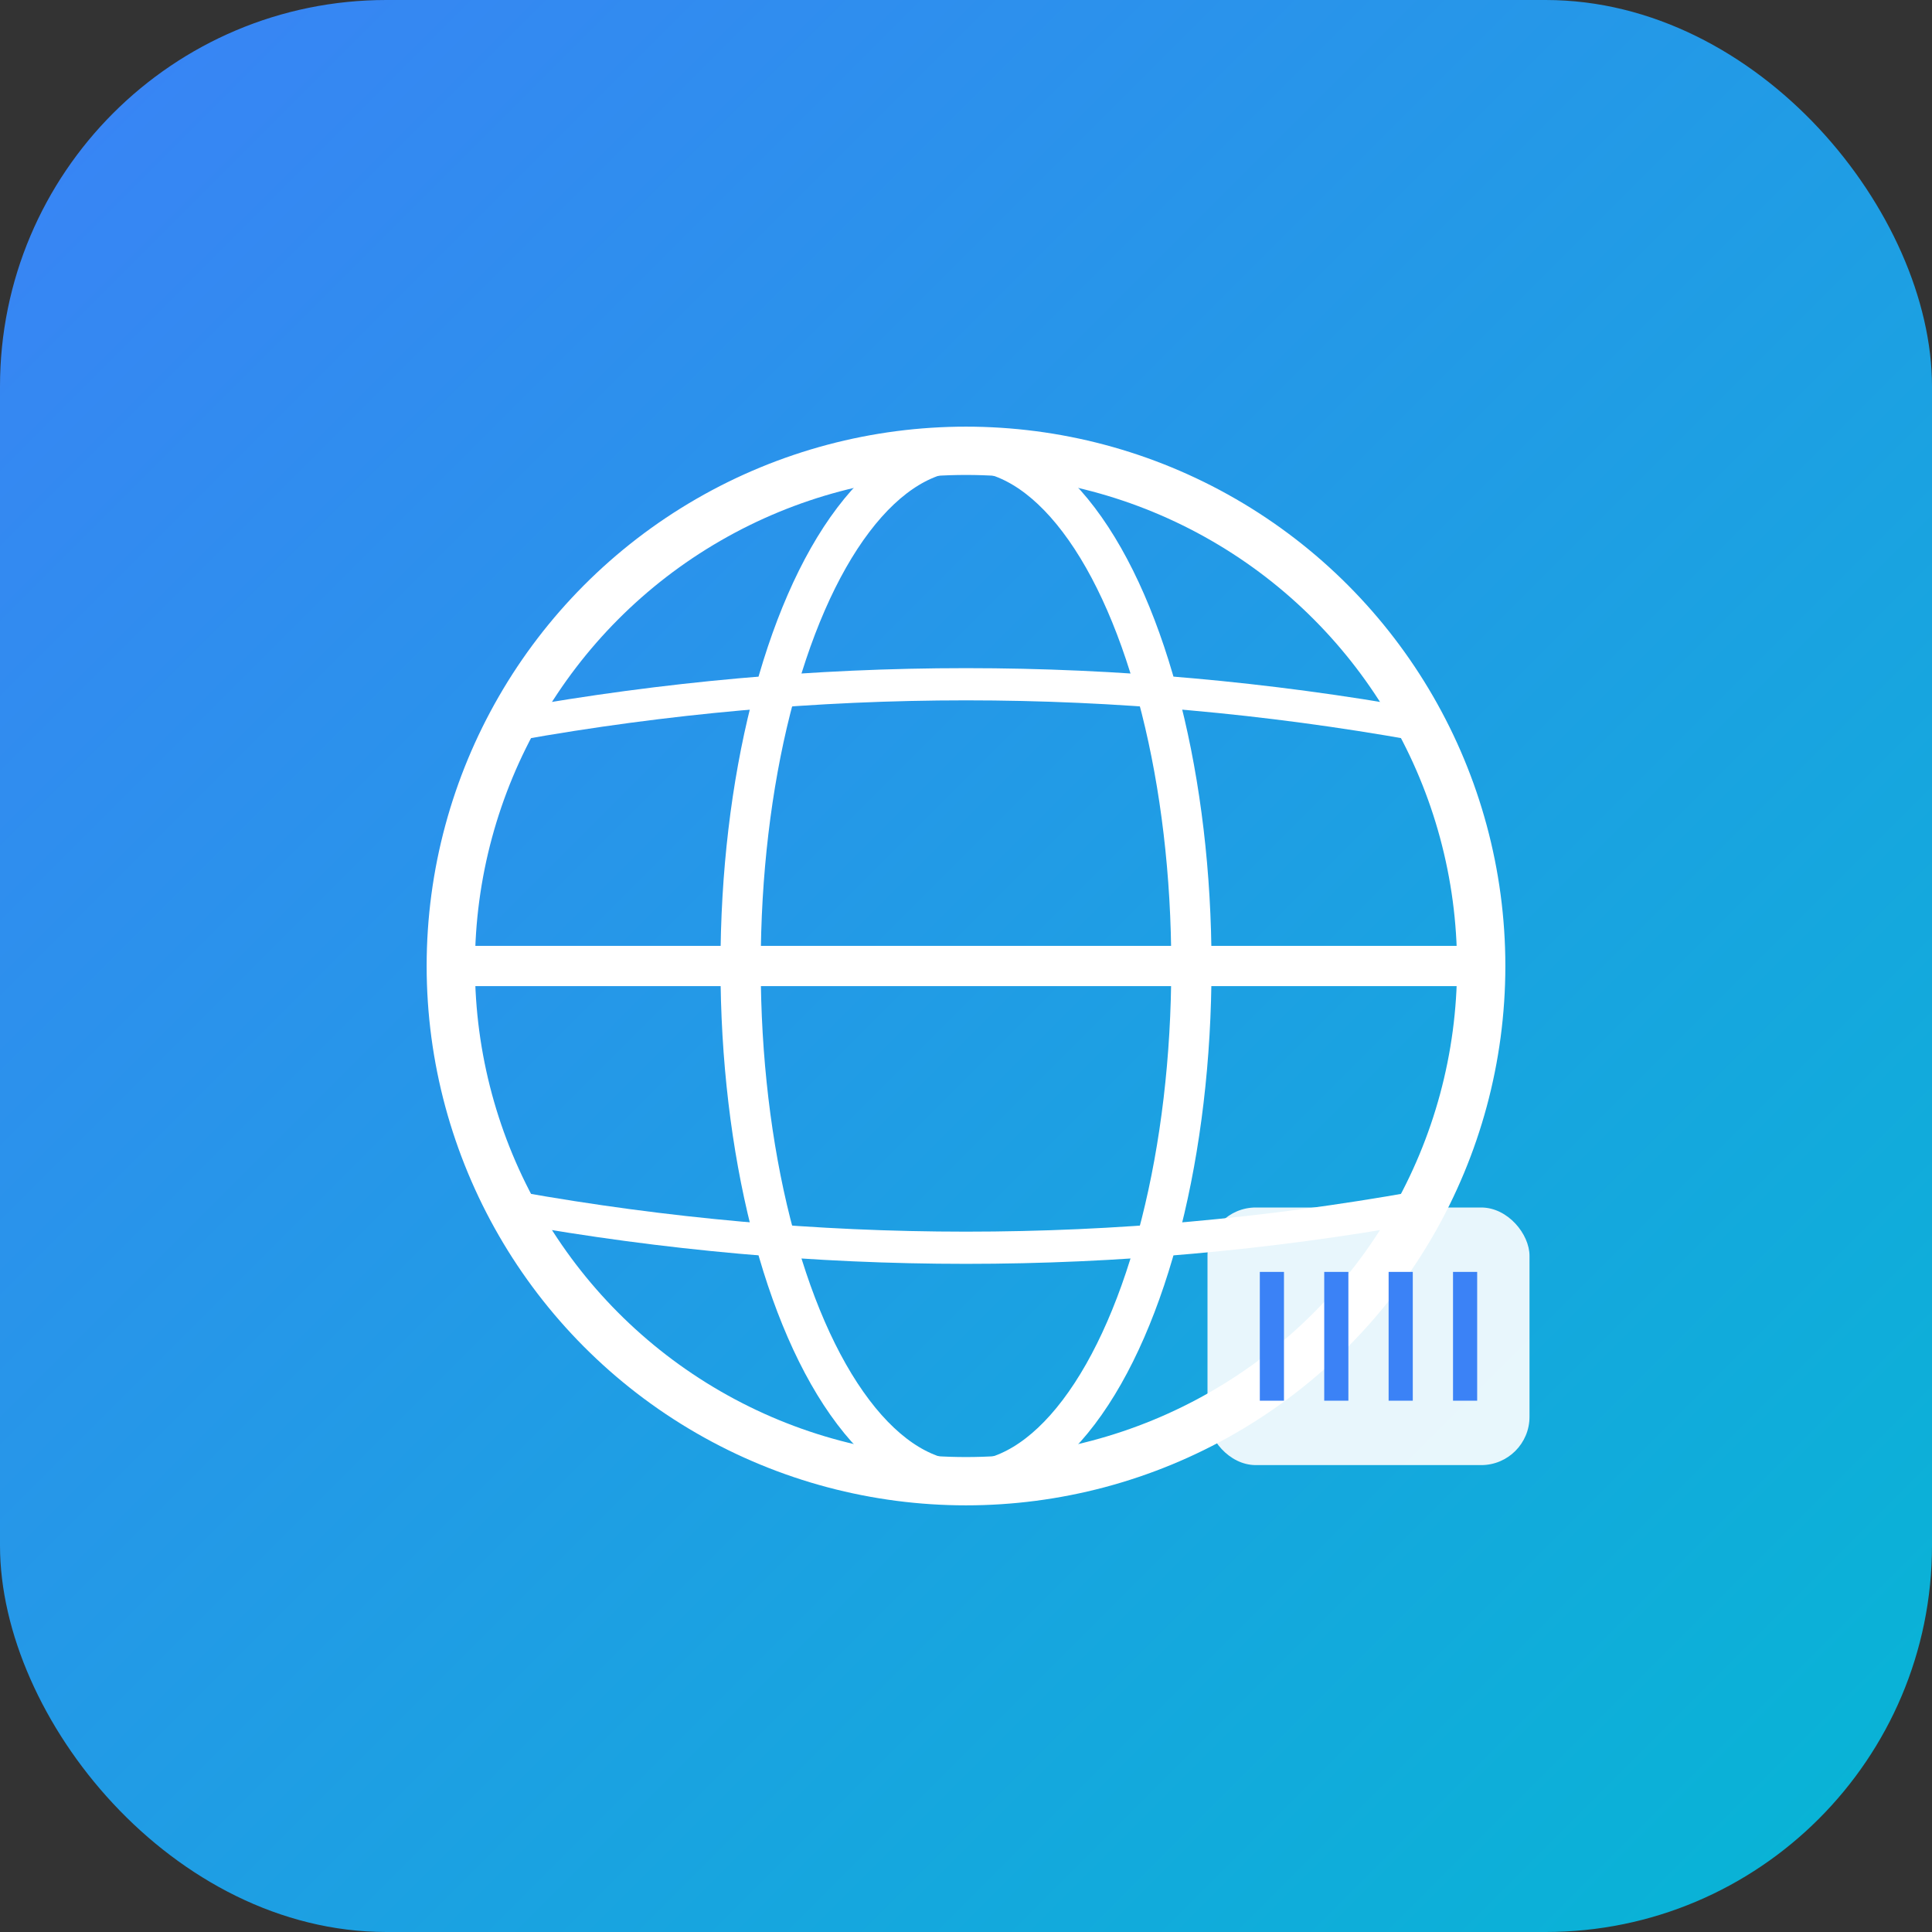<svg xmlns="http://www.w3.org/2000/svg" viewBox="0 0 120 120">
  <rect x="0" y="0" width="120" height="120" fill="#333333" stroke="none"/>
  <defs>
    <linearGradient id="simtegreGrad" x1="0%" y1="0%" x2="100%" y2="100%">
      <stop offset="0%" style="stop-color:#3B82F6"/>
      <stop offset="100%" style="stop-color:#06B6D4"/>
    </linearGradient>
  </defs>
  <!-- Background -->
  <rect width="120" height="120" rx="24" fill="url(#simtegreGrad)"/>
  <!-- Globe -->
  <circle cx="60" cy="60" r="32" fill="none" stroke="white" stroke-width="3"/>
  <ellipse cx="60" cy="60" rx="14" ry="32" fill="none" stroke="white" stroke-width="2.5"/>
  <line x1="28" y1="60" x2="92" y2="60" stroke="white" stroke-width="2.5"/>
  <path d="M32 45 Q60 40 88 45" fill="none" stroke="white" stroke-width="2"/>
  <path d="M32 75 Q60 80 88 75" fill="none" stroke="white" stroke-width="2"/>
  <!-- SIM chip indicator -->
  <rect x="75" y="75" width="20" height="16" rx="3" fill="white" opacity="0.9"/>
  <line x1="79" y1="79" x2="79" y2="87" stroke="#3B82F6" stroke-width="1.5"/>
  <line x1="83" y1="79" x2="83" y2="87" stroke="#3B82F6" stroke-width="1.5"/>
  <line x1="87" y1="79" x2="87" y2="87" stroke="#3B82F6" stroke-width="1.5"/>
  <line x1="91" y1="79" x2="91" y2="87" stroke="#3B82F6" stroke-width="1.5"/>
</svg>

